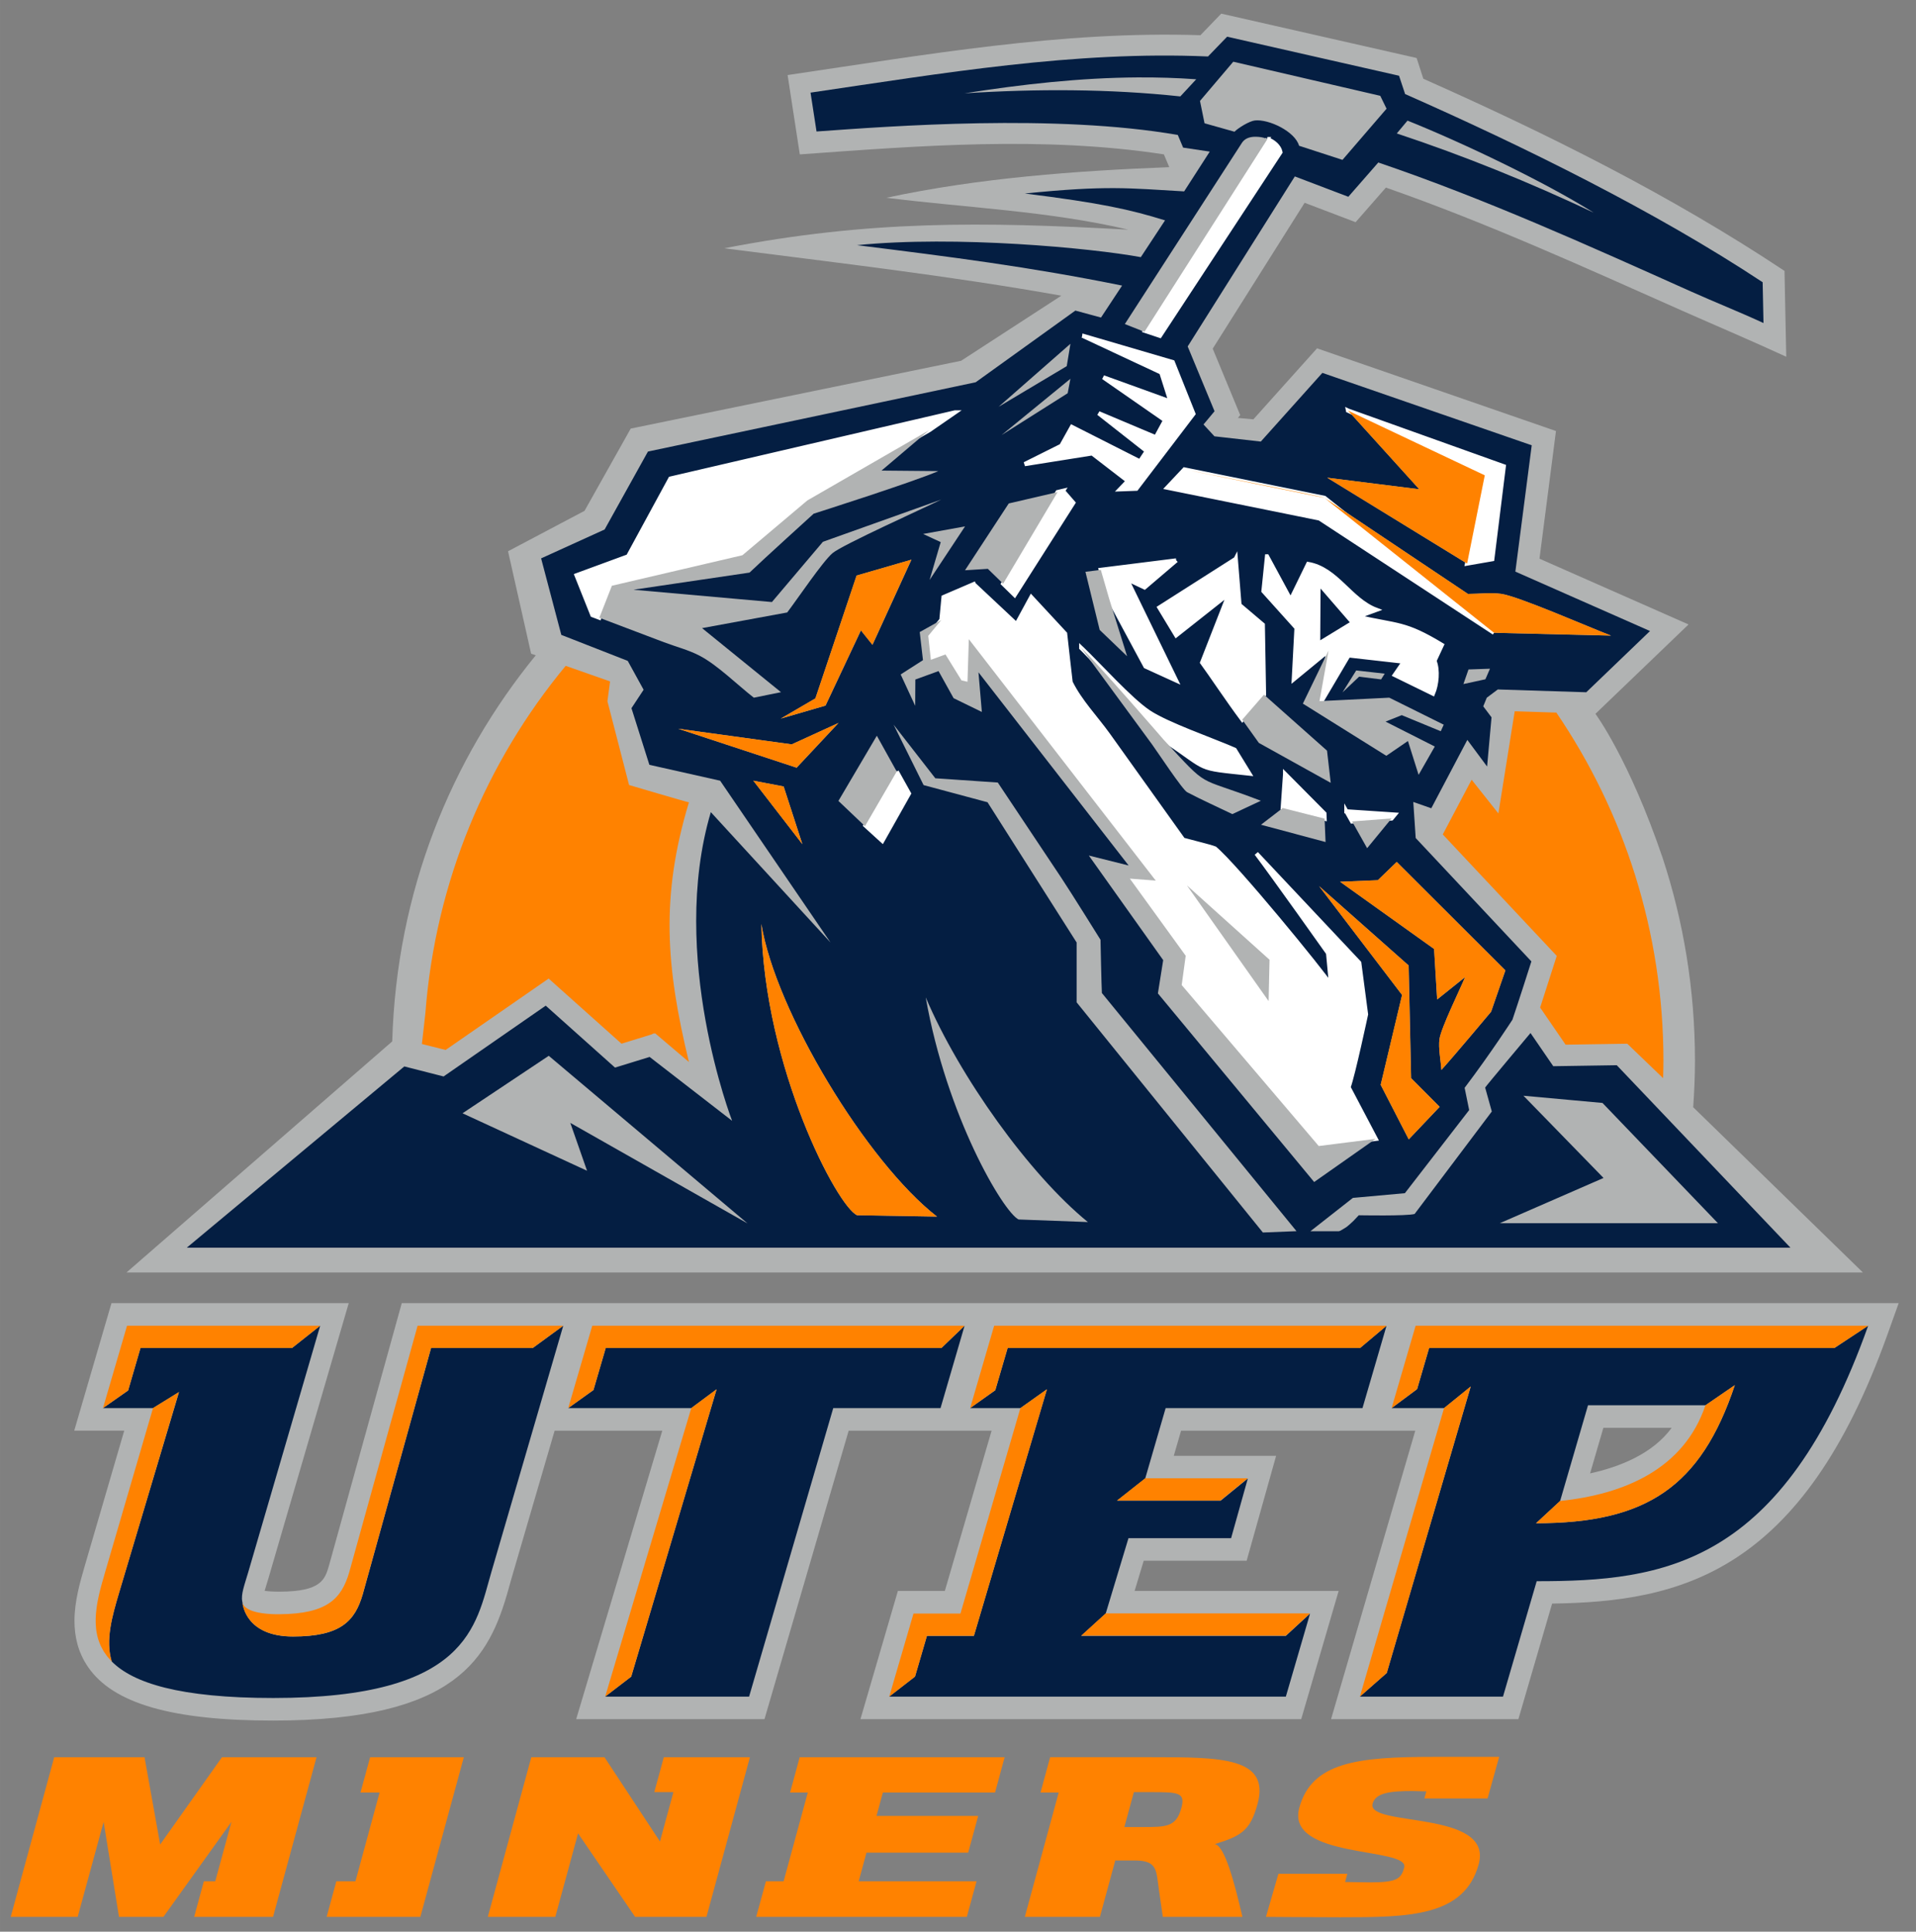 <?xml version="1.0" encoding="UTF-8" standalone="no"?>
<svg xmlns:rdf="http://www.w3.org/1999/02/22-rdf-syntax-ns#" xmlns="http://www.w3.org/2000/svg" xmlns:cc="http://creativecommons.org/ns#" xmlns:dc="http://purl.org/dc/elements/1.1/" xml:space="preserve" height="138.29" viewBox="0 0 137.16 138.291" width="137.16" version="1.1">
  <rect x="0" y="0" width="137.16" height="138.291" fill="#808080" stroke="none"/>
  <g transform="matrix(1.25 0 0 -1.25 -649.68 606.08)">
    <g transform="translate(.612 .816)">
      <path d="m89.463 2.305-1.488 1.543c-9.934-0.328-19.766 1.415-29.553 2.853l0.873 5.68c8.661-0.623 17.432-1.321 26.064-0.002l0.385 0.916c-6.72 0.26-13.674 0.778-20.25 2.191 5.771 0.721 11.649 0.949 17.324 2.285-10.479-0.583-18.604-0.678-28.938 1.332 8.057 1.035 16.137 1.966 24.137 3.393l-7.174 4.66-23.652 4.854-3.307 5.889-5.475 2.893 1.652 7.334 0.332 0.115c-6.09 7.464-9.963 16.923-10.275 27.641l-19.021 16.541h124.3l-12.146-11.828c0.077-1.1 0.127-2.207 0.127-3.326 0-5.081-0.814-9.972-2.322-14.545-2.396-7.05-4.803-10.293-4.803-10.293l6.664-6.398-10.67-4.709 1.18-9.139-17.104-5.92-4.559 5.084-1.107-0.102 0.166-0.201-1.969-4.758 6.58-10.443 3.65 1.389 2.168-2.477c7.25 2.531 14.238 5.72 21.252 8.834 2.471 1.094 4.957 2.146 7.408 3.277l-0.125-6.146c-8.144-5.415-16.93-9.79-25.855-13.756l-0.48-1.486-13.977-3.174zm-79.443 92.314-2.667 9.131h3.58c-0.826 2.834-2.83 9.695-2.83 9.695-0.331 1.14-0.732 2.516-0.732 3.926 0 1.11 0.248 2.242 0.971 3.297 1.795 2.618 6.007 3.836 13.256 3.836 13.15 0 15.475-4.473 16.855-9.455l0.195-0.697s1.588-5.435 3.096-10.602h7.707c-1.018 3.404-6.164 20.652-6.164 20.652h13.48s5.436-18.625 6.027-20.652h10.232c-0.82 2.81-2.873 9.839-3.348 11.473h-3.361l-2.68 9.18h31.553l2.68-9.18h-14.607c0.311-1.03 0.437-1.451 0.652-2.162h7.369l2.109-7.51h-7.326c0.255-0.876 0.341-1.172 0.523-1.801h16.766c-0.901 3.085-6.029 20.652-6.029 20.652h13.41s1.924-6.597 2.414-8.273c9.204-0.133 17.904-2.156 24.025-19.314l0.785-2.195h-107.16l-5.211 18.791c-0.289 0.989-0.544 1.863-3.547 1.863-0.505 0-0.825-0.027-1.059-0.059 0.033-0.113 0.068-0.229 0.1-0.33l0.162-0.533 5.758-19.732h-16.988zm106.8 8.928h0.756 4.133c-1.366 1.866-3.726 2.799-5.84 3.262 0.438-1.5 0.689-2.359 0.951-3.262z" transform="matrix(.8 0 0 -.8 517.5 485.11)" fill="#B1B3B3"></path>
      <path d="m598.4 391.67-0.003-0.01 3.429 11.749-3.426-11.739z" fill="#041E42"></path>
      <path d="m621.67 412.59-9.947 10.45-3.637-0.056-1.303 1.901s-2.533-3.016-2.598-3.124l0.382-1.371-4.42-5.868c-0.439-0.129-3.199-0.075-3.199-0.075s-0.217-0.234-0.302-0.32-0.333-0.309-0.435-0.377c-0.103-0.066-0.35-0.218-0.4-0.218h-1.632l2.432 1.909 2.978 0.27 3.681 4.76-0.26 1.274c1.527 2.02 2.738 3.902 2.738 3.902s0.438 1.295 1.085 3.339l-6.625 7.065-0.138 2.066 1.031-0.361 2.064 3.916 1.132-1.525 0.254 2.817-0.474 0.63 0.202 0.494 0.631 0.473 5.066-0.161 3.651 3.507-7.711 3.403 0.937 7.234-11.99 4.148-3.525-3.934-2.656 0.301-0.626 0.678 0.632 0.758-1.538 3.711 6.136 9.737 3.064-1.165 1.716 1.963c6.117-2.08 11.997-4.74 17.886-7.378 1.385-0.621 2.796-1.18 4.174-1.816l-0.048 2.336c-6.164 4.078-13.705 7.786-20.476 10.778l-0.348 1.049-9.846 2.236-1.094-1.133c-7.648 0.332-15.224-0.964-22.763-2.071l0.343-2.225c4.26 0.304 13.681 1.02 20.69-0.199l0.305-0.725 1.525-0.228-1.467-2.279c-3.182 0.184-4.428 0.355-9.124-0.121 4.36-0.544 6.019-0.915 8.03-1.538l-1.387-2.107c-2.833 0.521-10.595 1.255-16.252 0.686 5.387-0.673 9.858-1.236 15.179-2.315l-1.207-1.83-1.468 0.399-5.709-4.105-18.77-3.969-2.481-4.464-3.637-1.654 1.157-4.382 3.804-1.489 0.909-1.653-0.696-1.056 1.026-3.243 4.052-0.91 6.323-9.268-6.856 7.467c-2.438-8.228 1.219-17.678 1.219-17.678l-4.723 3.658-1.983-0.61-3.968 3.547-5.849-4.055-2.25 0.574-12.457-10.38h91.841zm-53.232 35.352-2.028-4.307-2.564-0.744 1.984 1.157 2.36 7.036 3.141 0.91-2.232-4.878-0.661 0.826zm31.373-29.15-1.607 3.124 1.225 5.147-4.753 6.234 5.13-4.545 0.142-6.455 1.634-1.641-1.771-1.864zm5.534 9.678c-0.256-0.747-0.817-2.366-0.817-2.366s-2.083-2.492-2.846-3.334c-0.034 0.528-0.184 1.264-0.11 1.772 0.094 0.639 1.151 2.789 1.466 3.544l-1.601-1.282-0.174 2.894-5.385 3.849 2.163 0.089 1.082 1.047 6.222-6.213zm-9.007 32.06 8.919-3.192-0.659-5.319-1.443-0.251-8.011 4.919 5.27-0.661-4.076 4.504zm-1.349-4.999 8.213-5.499c0.61 0 1.303 0.085 1.9 0.004 0.987-0.135 5.044-1.916 6.295-2.392l-6.702 0.161-9.99 6.546-8.719 1.766 0.98 1.042c0.879-0.177 7.896-1.544 8.023-1.628m-10.567 2.086 0.392 0.593-2.759 2.169 3.277-1.381 0.532 0.979-3.54 2.46 3.85-1.393-0.529 1.664-4.518 2.113 5.172-1.514 1.184-2.963-3.268-4.288-0.936-0.035 0.459 0.476-2.052 1.582-3.867-0.616 2.102 1.051 0.601 1.077 3.9-1.974zm-22.147-18.282 1.737-0.33 1.074-3.308-2.811 3.638zm2.48 0.744-6.779 2.232 6.5-0.895 2.678 1.226-2.399-2.563zm8.038-25.71-4.572 0.078c-1.123 0.466-5.334 8.457-5.486 16.686 0.813-5.017 6.046-13.646 10.058-16.764m-35.326-6.251-1.611-1.275h-2.261-3.553-2.864l-0.709-2.433-1.438-1.008h2.864l1.489 0.92-3.459-11.584c-0.356-1.219-0.77-2.611-0.397-3.844 1.217-1.231 3.873-2.095 9.256-2.095 11.177 0 11.592 4.149 12.488 7.214l4.116 14.105-1.745-1.275h-5.823l-3.913-14.105c-0.446-1.533-1.262-2.419-3.994-2.419-2.657 0-2.878 1.765-2.895 1.945 0.005-0.042 0.015-0.063-0.013 0.069-0.085 0.408 0.14 0.976 0.345 1.68l4.117 14.105zm36.905 0-1.325-1.275h-19.225l-0.703-2.408-1.444-1.033h7.045l1.452 1.078-4.892-16.459-1.491-1.144h8.242l4.82 16.525h6.144l1.377 4.716zm24.167 0-1.517-1.275h-20.183l-0.708-2.419-1.439-1.022h2.878l1.519 1.078-4.183-14.122h-2.689l-0.683-2.334-1.477-1.147h2.691 2.853 17.17l1.387 4.756-1.386-1.275h-11.72l1.402 1.275 1.305 4.319h5.877l0.959 3.42-1.564-1.277h-5.927l1.614 1.277 1.17 4.03h11.273l1.377 4.716zm27.58 0-1.933-1.275h-10.706-12.503l-0.687-2.355-1.459-1.086h3.003l1.525 1.236-4.808-16.406-1.539-1.355h8.195l1.93 6.611c7.264 0 14.075 0.869 18.983 14.63zm-7.634-3.402c-1.95-5.832-5.068-7.909-11.384-7.909l1.378 1.277 1.597 5.48h1.492 5.236l1.681 1.153z" fill="#041E42"></path>
      <path d="m91.818 7.008 5.883 2.117-0.746 1.434 2.336-1.584-7.473-1.967zm0.951 4.277-8.754 13.729 1.06 0.354 8.629-13.148c-0.089-0.42-0.474-0.747-0.935-0.935zm-13.24 14.072 5.646 2.641 0.66 2.08-4.811-1.738 4.424 3.072-0.664 1.225-4.098-1.727 3.449 2.711-0.49 0.742-4.875-2.469-0.752 1.348-2.627 1.312 4.834-0.77 2.564 1.977-0.572 0.596 1.17-0.043 4.084-5.361-1.48-3.701-6.463-1.895zm19.012 5.365 9.789 4.633-1.266 6.318 1.803-0.314 0.824-6.648-11.15-3.988zm-28.143 0.131-20.367 4.738-3.025 5.566-3.693 1.357 1.137 2.848 0.498 0.188 0.896-2.291 9.344-2.186 4.65-3.922 8.715-5.025-0.006 0.006 1.852-1.279zm16.43 4.083-1.226 1.302 10.898 2.207 12.49 8.184-12.135-9.658-10.027-2.035zm-8.695 1.531-0.385 0.09-3.897 6.559 0.824 0.807 4.199-6.6-0.742-0.855zm14.609 4.693-0.254 2.486 2.365 2.633-0.193 3.672 2.482-2.041-0.645 3.611 0.152-0.006 1.928-3.268 3.969 0.449-0.656 0.953 2.732 1.336c0.276-0.644 0.38-1.689 0.107-2.348l0.53-1.137c-2.692-1.624-3.11-1.342-6.051-2.016l1.359-0.498c-1.876-0.708-2.826-2.925-4.877-3.283l-1.258 2.578-1.688-3.121zm-2.238 0.18-5.467 3.482 1.201 1.986 3.795-3-1.935 4.951c0.589 0.801 1.864 2.721 2.879 4.08l1.549-1.781-0.086-5.006-1.67-1.416-0.266-3.297zm-4.264 0.109-5.396 0.676 0.605 2.092 2.596 4.822 2.18 0.994-3.527-7.258 1.277 0.605 2.266-1.932zm-14.498 1.701-2.156 0.926-0.154 1.633-0.939 1.139 0.188 1.715 1.049-0.381 1.145 1.857 0.43 0.094 0.094-3.049 13.381 17.289-1.855-0.145 4.002 5.523-0.289 2.096 9.81 11.525 4.072-0.514-1.943-3.693c0.316-0.829 1.252-5.221 1.252-5.221l-0.485-3.688-7.365-7.826c1.231 1.624 5.135 7.133 5.135 7.133l0.213 2.301c-0.599-0.944-6.825-8.565-8.342-9.816-0.033-0.028-2.002-0.537-2.248-0.604l-5.364-7.506c-0.874-1.219-2.02-2.402-2.682-3.75-0.022-0.048-0.361-3.122-0.404-3.498l-2.422-2.611-1.057 1.947-3.066-2.875zm7.701 4.562c1.29 1.231 5.906 6.58 5.906 6.58 3.365 2.23 2.17 1.994 6.125 2.418l-1.049-1.709c-1.626-0.71-4.828-1.812-6.148-2.693-1.335-0.891-3.544-3.365-4.834-4.596zm-13.209 8.85-2.24 3.861 1.209 1.1 1.906-3.389-0.875-1.572zm27.803 0.174-0.17 2.439 2.996 0.758-0.014-0.363-2.812-2.834zm4.387 2.676 0.408 0.723 2.826-0.213 0.229-0.277-3.463-0.232z" transform="matrix(.8 0 0 -.8 517.5 485.11)" stroke="#fff" stroke-width="0.3" fill="#fff"></path>
      <path d="m594.76 450.34-0.019-2.963 1.69 1.032-1.671 1.931z" fill="#041E42"></path>
      <path d="m98.541 30.723 5.096 5.629-6.588-0.826 10.016 6.148 1.266-6.318-9.789-4.633zm-11.713 4.213 10.027 2.035c-0.158-0.105-8.93-1.813-10.027-2.035zm10.027 2.035 12.133 9.656 8.377 0.203c-1.564-0.596-6.633-2.823-7.867-2.99-0.748-0.102-1.613 0.005-2.375 0.006l-10.268-6.875zm-29.572 4.422-3.926 1.137-2.949 8.795-2.481 1.447 3.205-0.932 2.535-5.385 0.824 1.035 2.791-6.098zm-24.748 7.602c-5.676 6.855-9.324 15.444-10.043 24.855l-0.25 2.219 1.699 0.426 7.375-5.111 5.215 4.662 2.152-0.662 0.162-0.08 0.025 0.021 0.07-0.021 2.418 2.053c-1.647-6.803-2.039-11.847 0-18.59-0.096 0-4.285-1.24-4.285-1.24l-1.549-5.994 0.188-1.422-3.178-1.115zm67.938 3.252-1.168 7.316-1.916-2.414-0.014 0.025-2.049 3.887-0.008-0.002 8.164 8.701-1.189 3.699 1.822 2.658 4.326-0.068v0.002l0.092-0.002 2.564 2.465c0.011-0.411 0.023-0.82 0.023-1.232 0-9.246-2.827-17.833-7.666-24.939l-2.982-0.096zm-48.41 0.836-3.348 1.533-8.125-1.119 8.475 2.789 2.998-3.203zm-6.1 4.133 3.514 4.547-1.342-4.133-2.172-0.414zm46.061 5.816-1.353 1.309-2.703 0.111 6.731 4.811 0.219 3.617 2-1.602c-0.393 0.944-1.714 3.631-1.83 4.43-0.094 0.635 0.092 1.556 0.135 2.217 0.954-1.054 3.559-4.17 3.559-4.17s0.701-2.023 1.022-2.957l-7.777-7.766zm-5.559 1.732 5.941 7.791-1.531 6.434 2.01 3.906 2.213-2.33-2.043-2.051-0.178-8.068-6.412-5.682zm-39.924 2.705c0.19 10.285 5.454 20.275 6.857 20.857l5.717 0.096c-5.016-3.896-11.558-14.682-12.574-20.953zm-45.408 28.768-1.721 5.894 1.799-1.26 0.885-3.041h3.58 4.441 2.826l2.014-1.594h-5.803-4.441-3.58zm20.801 0-4.889 17.631c-0.557 1.916-1.582 2.997-4.994 3.023-0.207 0.003-0.392-0.002-0.568-0.01-0.05-0.004-0.096-0.007-0.143-0.01-0.084-0.006-0.166-0.01-0.242-0.018-0.833-0.081-1.26-0.273-1.477-0.453-0.185-0.155-0.22-0.295-0.227-0.348 0.02 0.225 0.298 2.432 3.619 2.432 3.414 0 4.435-1.108 4.992-3.023l4.891-17.631h7.279l2.182-1.594h-10.424zm12.504 0-1.721 5.894 1.805-1.291 0.879-3.01h24.031l1.656-1.594h-26.65zm28.77 0-1.719 5.894 1.799-1.277 0.885-3.023h25.23l1.895-1.594h-28.09zm30.172 0-1.719 5.894 1.824-1.357 0.859-2.943h15.629 13.383l2.416-1.594h-16.762-15.631zm22.85 4.252-2.102 1.441c-1.542 4.57-5.818 6.377-10.408 6.852l-1.721 1.594c7.895 0 11.793-2.595 14.23-9.887zm-18.908 0.098-1.906 1.545-4.287 14.686-1.74 5.969 1.924-1.691 6.01-20.508zm-53.984 0.197-1.812 1.348-6.164 20.654 1.863-1.428 6.113-20.574zm23.648 0-1.9 1.35-4.291 14.709h-3.361l-1.736 5.943 1.848-1.432 0.85-2.918h3.365l5.227-17.652zm-62.131 0.197-1.861 1.15-3.426 11.736c-0.065 0.223-0.13 0.452-0.195 0.684-0.005 0.019-0.011 0.035-0.018 0.055-0.022 0.084-0.046 0.169-0.068 0.254-0.013 0.048-0.027 0.096-0.039 0.145l-0.057 0.225c-0.015 0.06-0.029 0.117-0.043 0.176-0.016 0.072-0.031 0.142-0.047 0.213-0.014 0.065-0.027 0.13-0.041 0.193-0.013 0.069-0.027 0.136-0.039 0.203-0.013 0.069-0.023 0.138-0.035 0.205-0.01 0.066-0.019 0.13-0.029 0.193-0.01 0.074-0.018 0.146-0.025 0.219-0.007 0.061-0.015 0.122-0.02 0.184-0.006 0.077-0.011 0.154-0.016 0.23-0.003 0.056-0.005 0.113-0.006 0.168-0.003 0.085-0.001 0.169 0 0.252 0.001 0.05 0.001 0.097 0.004 0.145 0.004 0.098 0.013 0.195 0.023 0.293 0.004 0.034 0.006 0.068 0.01 0.102 0.036 0.268 0.093 0.529 0.18 0.785 0.004 0.01 0.008 0.018 0.012 0.029 0.04 0.117 0.085 0.232 0.139 0.346 0.013 0.029 0.029 0.057 0.043 0.086 0.046 0.094 0.095 0.186 0.15 0.277 0.021 0.036 0.047 0.072 0.07 0.107 0.054 0.084 0.111 0.165 0.172 0.246 0.03 0.037 0.062 0.078 0.094 0.115 0.064 0.076 0.131 0.152 0.203 0.227 0.016 0.016 0.029 0.035 0.045 0.051v-0.008c-0.466-1.541 0.051-3.281 0.496-4.805l4.321-14.49zm69.163 6.18-2.016 1.59h7.408l1.955-1.594h-7.348zm-2.828 9.672-1.752 1.594h14.65l1.73-1.594h-14.629zm23.428 10.271c-5.376 0-8.675 0.371-9.566 3.643-1.008 3.694 7.915 2.791 7.51 4.279-0.226 0.823-0.529 1.062-2.469 1.062l-1.76-0.027 0.158-0.586h-4.934l-0.891 3.084s3.513 0.027 5.318 0.027c4.897 0 8.885-0.028 9.912-3.803 1.065-3.908-8.058-2.63-7.596-4.332 0.217-0.797 1.335-0.902 2.865-0.902l0.98 0.025-0.139 0.504h4.525l0.828-2.975h-4.744zm-98.697 0.023-3.115 11.432h4.795l1.857-6.803 1.1 6.803h3.18l4.871-6.803-1.16 4.252h-0.816l-0.695 2.551h5.648l3.113-11.432h-6.769l-4.424 6.248-1.121-6.248h-6.463zm22.615 0-0.689 2.527h1.367l-1.728 6.354h-1.369l-0.693 2.551h6.707l3.113-11.432h-6.707zm11.539 0-3.115 11.432h4.832l1.629-5.979 4.086 5.979h5.106l3.111-11.432h-6.164l-0.682 2.5h1.369l-0.963 3.535-3.971-6.035h-5.238zm19.213 0-0.688 2.527h1.268l-1.732 6.354h-1.266l-0.697 2.551h15.078l0.697-2.551h-8.438l0.557-2.047h7.281l0.717-2.631h-7.279l0.455-1.676h8.031l0.686-2.527h-9.527-5.143zm17.928 0-0.688 2.527h1.301l-2.426 8.904h5.375l1.1-4.039h1.395c1.633 0 1.531 0.716 1.723 2.047 0.193 1.329 0.287 1.992 0.287 1.992h5.697c-0.573-2.476-1.271-5.101-1.978-5.209 1.894-0.584 2.539-0.959 3.061-2.871 0.912-3.351-2.626-3.352-7.592-3.352h-7.254zm5.994 2.5h1.125c2.042 0 2.585 0 2.273 1.143-0.369 1.356-1.085 1.357-2.75 1.357h-1.328l0.68-2.5z" transform="matrix(.8 0 0 -.8 517.5 485.11)" fill="#FF8200"></path>
      <path d="m90.326 5.746-2.383 2.807 0.326 1.6 2.144 0.604c0.275-0.28 1.069-0.76 1.453-0.805 0.993-0.115 2.885 0.787 3.17 1.81l3.108 1.011 3.155-3.664-0.45-0.922-10.524-2.441zm-6.816 1.123c-4.162 0.025-8.315 0.494-12.424 1.141 5.114-0.331 10.349-0.327 15.449 0.221l1.139-1.228c-1.388-0.1-2.777-0.141-4.164-0.133zm19.289 3.094-0.768 0.918c4.809 1.595 9.516 3.505 14.096 5.67-3.544-2.219-9.427-5.028-13.328-6.588zm-10.862 1.154c-0.519-0.007-0.82 0.175-0.992 0.438l-8.381 12.971 1.404 0.559 0.045-0.072 8.758-13.727v-0.004c-0.016-0.005-0.033-0.009-0.049-0.016-0.049-0.017-0.268-0.14-0.785-0.148zm-13.268 14.821l-5.139 4.51 4.875-2.908 0.264-1.602zm-0.002 2.506-4.924 4.027 4.729-2.992 0.195-1.035zm-10.121 3.688-8.709 5.021-4.65 3.924-9.344 2.184-0.898 2.291 4.625 1.752c0.855 0.324 1.746 0.545 2.559 0.969 1.264 0.659 2.711 2.096 3.873 3.002l1.947-0.393-5.65-4.586 6.094-1.121c0.706-0.924 2.56-3.683 3.258-4.258 0.721-0.594 6.422-3.164 7.773-3.826l-8.475 3.025-3.65 4.312-9.912-0.881 8.309-1.227c1.001-0.961 4.592-4.217 4.592-4.217s7.047-2.241 8.926-3.049l-4.068-0.037 3.402-2.887zm9.201 4.426-3.494 0.812-3.131 4.783 1.635-0.102 1.094 1.065 3.897-6.559zm-6.623 2.455-3 0.541 1.258 0.584-0.797 2.711 2.539-3.836zm9.719 3.113-1.1 0.137 1.02 4.162 1.963 1.883l-1.278-4.093-0.605-2.09zm-11.412 3.586-1.551 0.865 0.232 2.012-1.596 1.023 1.039 2.244 0.012-1.881 1.66-0.604 1.078 1.94 2.022 0.986-0.242-2.838 10.75 13.83-2.85-0.713 5.324 7.488-0.379 2.383 11.186 13.502 4.398-3.09-4.07 0.514-9.81-11.525 0.287-2.096-4-5.523 1.855 0.143-13.381-17.285-0.096 3.047-0.428-0.096-1.147-1.857-1.047 0.383-0.188-1.715 0.939-1.137zm10.012 2.002 5.055 6.887c0.371 0.506 2.185 3.263 2.525 3.441 1.055 0.556 2.163 1.048 3.236 1.568l2.043-0.955c-2.424-0.931-3.303-1.102-4.033-1.525-0.701-0.409-1.263-1.053-2.918-2.836 0 0-4.618-5.349-5.908-6.58zm17.699 0.197-1.834 3.789 5.975 3.736 1.547-1.059 0.764 2.422 1.158-2.027-3.523-1.783 1.158-0.463 2.793 1.152 0.213-0.469-3.898-1.934-4.844 0.24-0.152 0.006 0.645-3.611zm11.561 1.291-1.537 0.053-0.365 1.045 1.574-0.342 0.328-0.756zm-9.576 0.125-0.984 1.572 1.19-1.127 1.576 0.195 0.258-0.412-2.039-0.229zm-6.602 1.732-1.549 1.781-0.008 0.01 1.191 1.664 5.143 2.857-0.264-2.303-4.514-4.01zm-26.512 2.154 2.144 4.32 4.576 1.228 6.379 10.039v4.285l13.334 16.479 2.406-0.096-13.932-17.049c-0.029-0.421-0.098-3.811-0.098-3.811s-2.118-3.405-2.814-4.449l-4.539-6.809-4.473-0.305-2.984-3.834zm-1.203 0.785-2.75 4.668 1.902 1.81 0.029-0.053 2.242-3.861v-0.002l-1.424-2.562zm29.055 5.178-1.555 1.195 4.623 1.238-0.07-1.676-2.998-0.758zm7.791 0.746-2.824 0.213 1.076 1.916 1.748-2.129zm-14.65 4.791 5.85 8.285 0.066-2.961-5.916-5.324zm-18.697 8.014c1.489 8.498 5.547 15.362 6.648 15.904l4.961 0.184c-4.186-3.408-9.191-10.403-11.609-16.088zm-26.986 4.186-6.174 4.115 8.916 4.115-1.199-3.428 12.689 7.199-14.232-12.002zm69.777 2.859 5.732 5.887-7.428 3.24h15.619l-8.266-8.611-5.658-0.516z" transform="matrix(.8 0 0 -.8 517.5 485.11)" fill="#B1B3B3"></path>
    </g>
  </g>
</svg>

